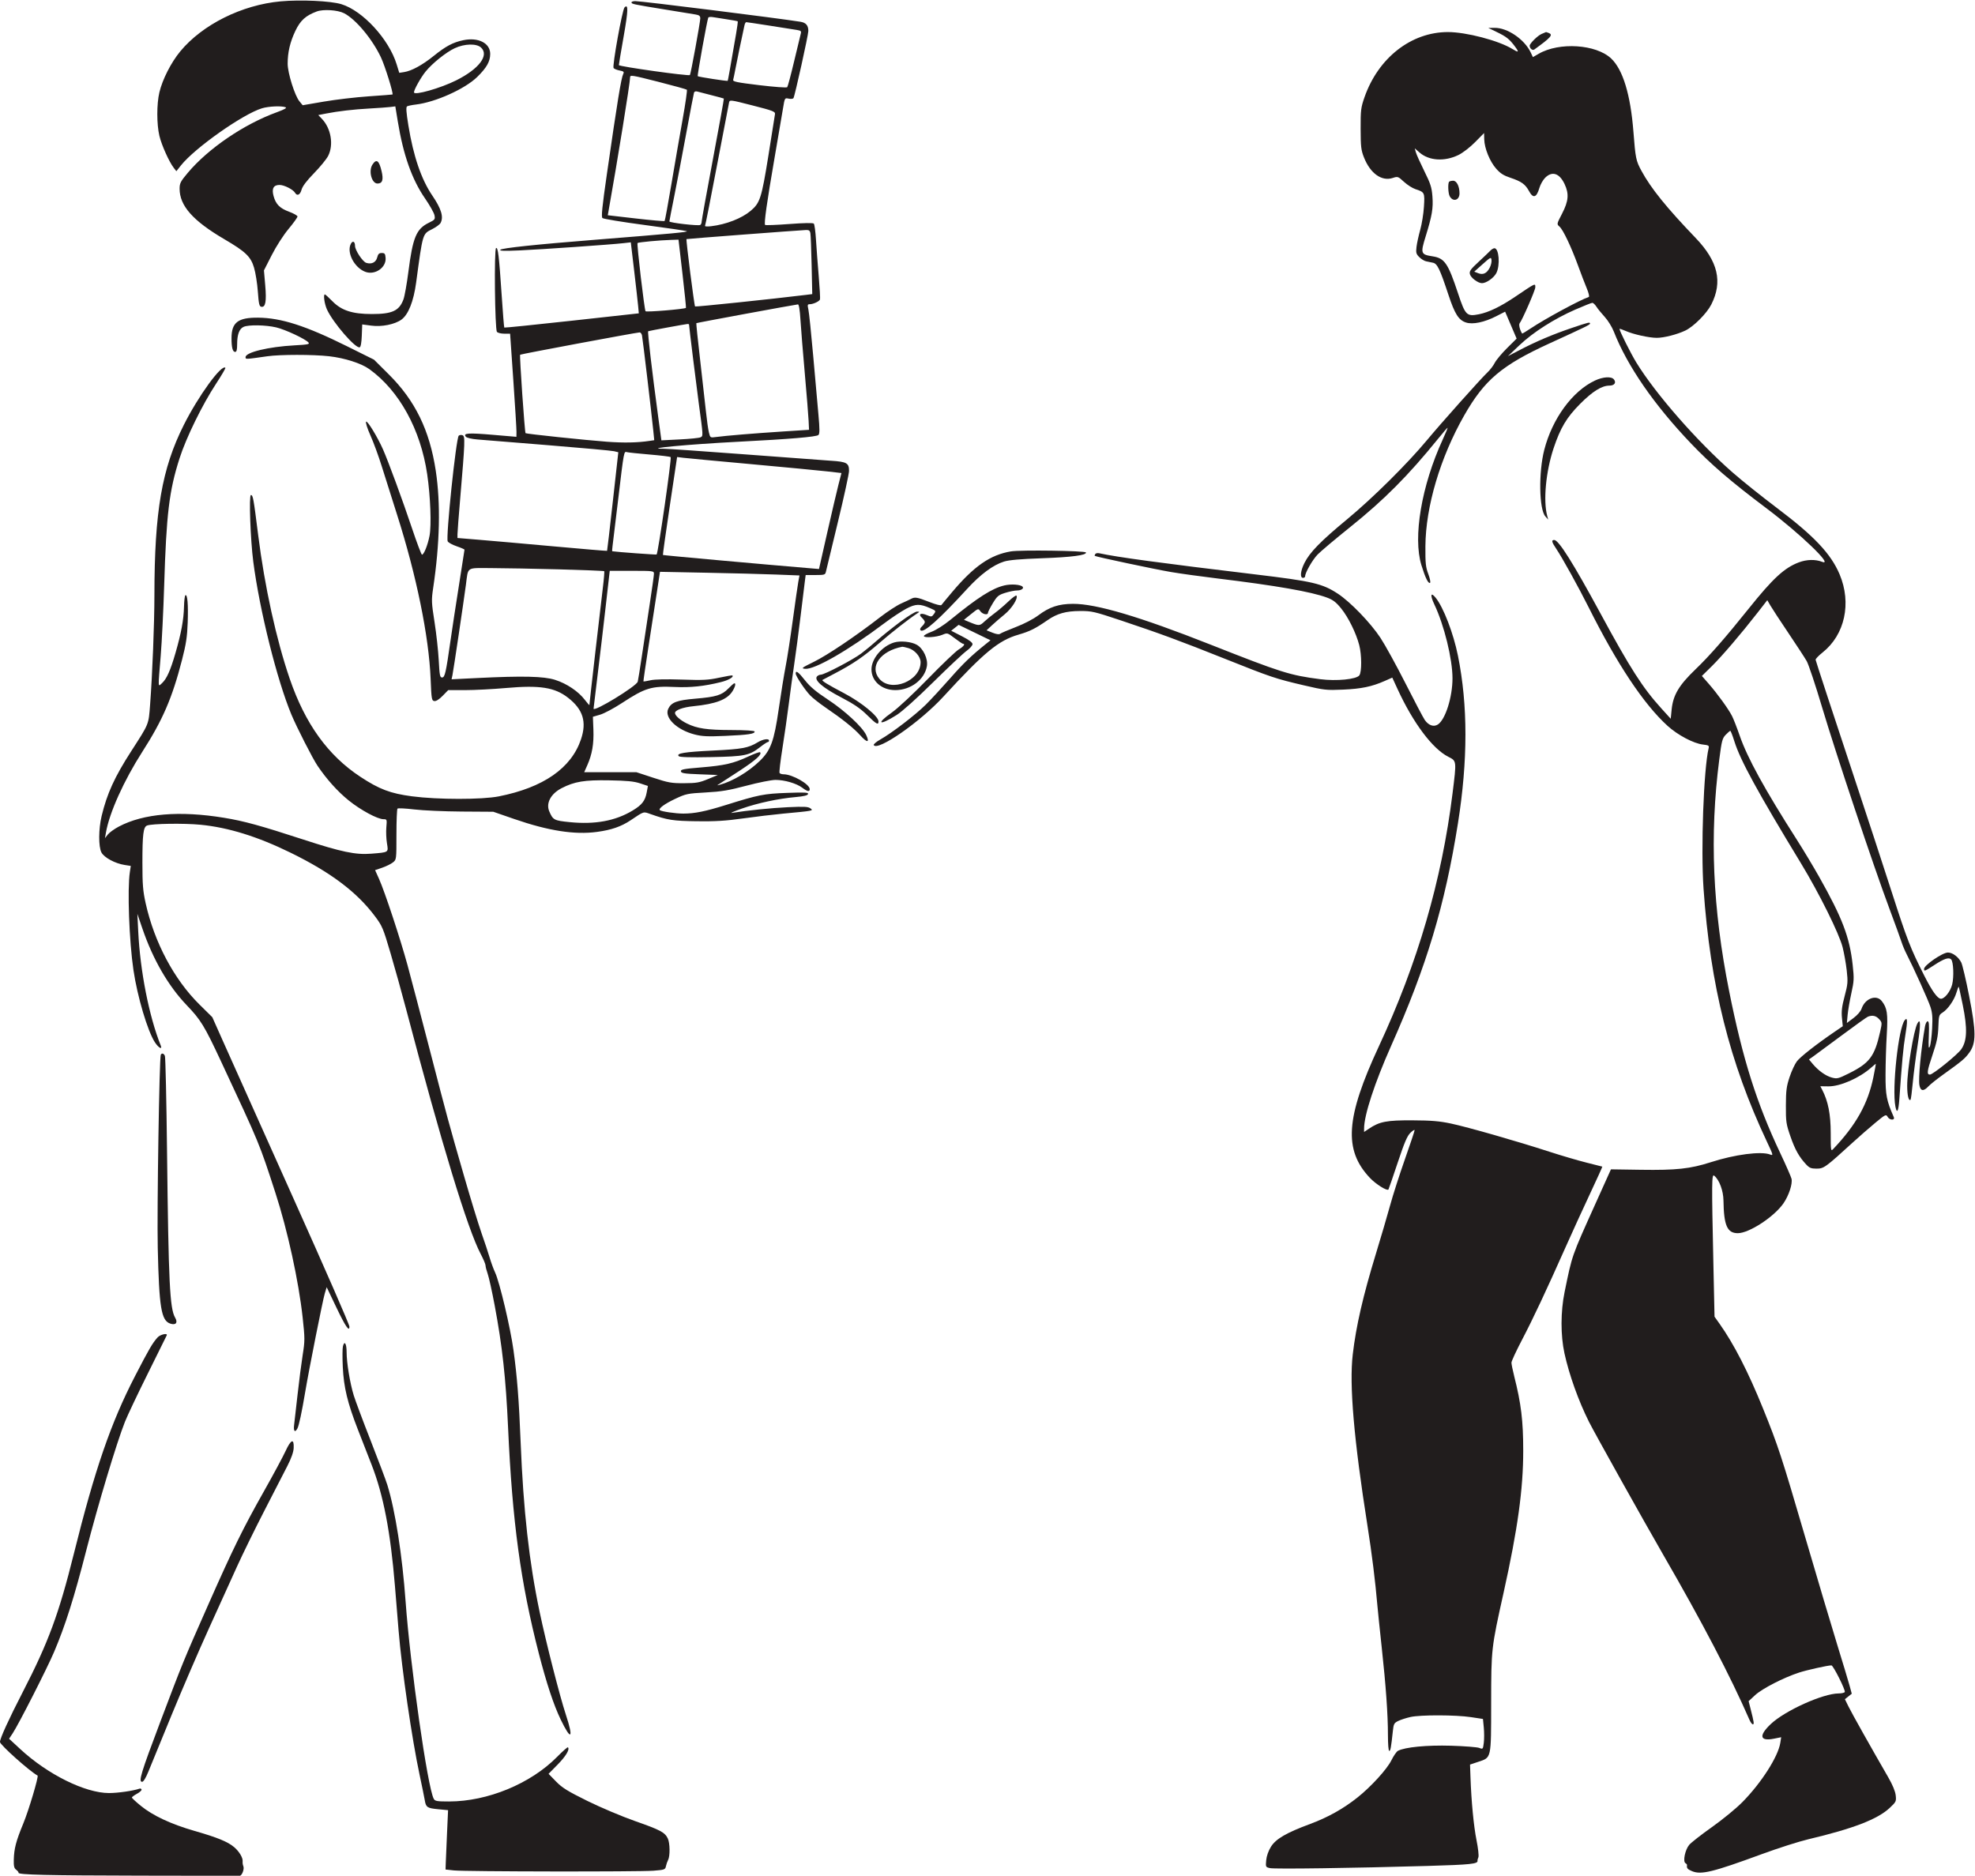 <?xml version="1.0" encoding="UTF-8" standalone="no"?>
<!-- Created with Inkscape (http://www.inkscape.org/) -->
<svg xmlns="http://www.w3.org/2000/svg" xmlns:svg="http://www.w3.org/2000/svg" version="1.1" id="svg190" width="341.974" height="324.83" viewBox="0 0 341.974 324.83">
  <defs id="defs194"></defs>
  <g id="g198" transform="matrix(1.333,0,0,-1.333,-29.54,372.878)">
    <g id="g380">
      <path d="m 122.054,183.512 c 0,-0.11 -0.061,-0.183 -0.155,-0.183 -0.084,0 -0.519,-0.283 -0.957,-0.624 -1.454,-1.133 -1.986,-1.243 -6.417,-1.335 -2.643,-0.055 -4.06,-0.015 -4.192,0.118 -0.374,0.373 0.692,0.55 4.43,0.733 3.809,0.186 4.605,0.333 5.833,1.079 0.675,0.41 1.458,0.523 1.458,0.212 z m -9.661,0.797 c -2.334,0.6 -3.978,2.203 -3.428,3.341 0.406,0.839 1.131,1.11 3.519,1.311 2.698,0.228 3.439,0.455 4.28,1.314 0.357,0.365 0.698,0.667 0.77,0.68 0.242,0.046 0.142,-0.425 -0.216,-1.008 -0.676,-1.101 -2.154,-1.671 -5.108,-1.967 -1.349,-0.136 -2.369,-0.513 -2.369,-0.877 0,-0.339 0.674,-0.935 1.549,-1.368 1.314,-0.649 2.607,-0.84 5.742,-0.848 1.842,-0.005 3.024,-0.078 3.048,-0.191 0.067,-0.304 -0.842,-0.441 -3.777,-0.569 -2.333,-0.102 -3.032,-0.07 -4.01,0.182 z M 60.309,91.615 c -0.023,-0.528 -0.306,-1.331 -0.828,-2.351 -0.436,-0.851 -1.788,-3.483 -2.999,-5.834 -1.21,-2.352 -2.802,-5.6 -3.527,-7.2 -0.728,-1.608 -2.382,-5.251 -3.682,-8.113 -1.302,-2.866 -3.469,-7.893 -4.831,-11.212 -1.363,-3.317 -2.711,-6.608 -3.008,-7.337 -0.334,-0.82 -0.642,-1.322 -0.812,-1.322 -0.5,0 -0.163,1.112 2.378,7.839 2.872,7.603 2.989,7.889 6.233,15.222 3.201,7.237 4.484,9.85 7.207,14.675 1.214,2.151 2.487,4.52 2.823,5.25 0.695,1.513 1.103,1.663 1.046,0.383 z M 108.906,40.882 c 0.283,-0.584 0.306,-2.298 0.038,-2.789 -0.096,-0.177 -0.225,-0.548 -0.279,-0.803 -0.096,-0.451 -0.173,-0.479 -1.614,-0.592 -1.932,-0.151 -24.471,-0.119 -25.922,0.037 l -1.094,0.118 0.027,0.82 c 0.015,0.454 0.089,2.179 0.164,3.855 l 0.137,3.035 -1.294,0.124 c -1.422,0.136 -1.584,0.248 -1.737,1.19 -0.058,0.352 -0.357,1.822 -0.669,3.281 -0.993,4.649 -2.316,13.727 -2.723,18.686 -0.107,1.309 -0.321,3.919 -0.478,5.833 -0.576,7.037 -1.5,11.839 -3.035,15.768 -0.449,1.15 -1.252,3.209 -1.777,4.558 -1.355,3.482 -1.835,5.475 -1.963,8.131 -0.059,1.221 -0.05,2.426 0.019,2.698 0.199,0.792 0.477,0.346 0.477,-0.766 0,-1.375 0.438,-4.029 0.926,-5.615 0.212,-0.69 1.209,-3.354 2.21,-5.906 1,-2.552 1.975,-5.142 2.16,-5.742 1.027,-3.332 1.937,-9.152 2.367,-15.131 0.601,-8.367 2.849,-24.129 3.655,-25.631 0.163,-0.305 0.404,-0.347 1.99,-0.347 4.995,0 10.59,2.307 14.018,5.779 0.738,0.748 1.373,1.308 1.423,1.257 0.265,-0.264 -0.261,-1.148 -1.334,-2.242 l -1.181,-1.203 0.966,-0.993 c 0.802,-0.824 1.495,-1.255 4.066,-2.524 1.713,-0.848 4.485,-2.018 6.198,-2.62 3.299,-1.158 3.87,-1.461 4.261,-2.266 z M 53.767,37.29 c 0.16,-0.364 -0.175,-1.25 -0.475,-1.254 -0.131,-0.002 -5.888,0.007 -12.815,0.021 -12.214,0.023 -16.011,0.113 -15.909,0.377 0.026,0.067 -0.115,0.248 -0.297,0.382 -0.273,0.202 -0.341,0.474 -0.32,1.294 0.037,1.471 0.287,2.425 1.243,4.741 0.7,1.695 2.016,6.115 1.848,6.207 -1.057,0.578 -4.886,3.999 -4.886,4.366 0,0.456 1.157,2.989 2.972,6.508 3.313,6.424 4.678,10.118 6.614,17.901 2.729,10.975 4.82,17.053 7.945,23.098 1.847,3.573 2.271,4.3 2.941,5.049 0.343,0.383 1.333,0.61 1.192,0.274 -0.034,-0.08 -1.144,-2.324 -2.459,-4.968 C 40.046,98.643 38.705,95.814 38.392,95.024 37.303,92.277 34.873,84.195 33.369,78.325 31.795,72.183 30.642,68.544 29.182,65.109 28.267,62.958 24.586,55.724 23.811,54.554 l -0.471,-0.711 1.459,-1.351 c 3.555,-3.291 8.429,-5.704 11.521,-5.704 1.166,0 3.153,0.287 3.974,0.574 0.109,0.038 0.212,-0.009 0.255,-0.118 0.04,-0.1 -0.228,-0.348 -0.592,-0.548 -0.365,-0.199 -0.666,-0.422 -0.666,-0.491 0,-0.071 0.51,-0.546 1.149,-1.068 1.568,-1.283 3.938,-2.391 7,-3.272 2.953,-0.848 4.286,-1.394 5.123,-2.094 0.674,-0.565 1.173,-1.406 1.115,-1.879 -0.021,-0.164 0.021,-0.448 0.09,-0.602 z M 42.652,117.611 c -0.111,4.904 0.204,24.787 0.398,25.103 0.147,0.238 0.388,0.164 0.53,-0.165 0.078,-0.181 0.203,-5.778 0.279,-12.45 0.192,-16.991 0.357,-20.365 1.05,-21.548 0.388,-0.661 0.088,-1.022 -0.641,-0.773 -1.163,0.399 -1.44,2.085 -1.616,9.833 z m 28.502,128.666 c 0.116,0.455 0.246,0.583 0.595,0.583 0.383,0 0.455,-0.09 0.5,-0.637 0.104,-1.258 -1.391,-2.281 -2.641,-1.806 -1.44,0.547 -2.459,2.537 -1.867,3.647 0.237,0.444 0.536,0.291 0.536,-0.274 0,-0.564 0.988,-2.06 1.458,-2.209 0.693,-0.218 1.256,0.059 1.419,0.696 z m 0.04,9.608 c -0.754,0 -1.189,1.639 -0.654,2.46 0.518,0.793 0.859,0.548 1.188,-0.857 0.266,-1.13 0.107,-1.603 -0.535,-1.603 z M 131.06,216.708 c -0.221,-0.863 -0.876,-3.664 -1.458,-6.234 l -1.058,-4.667 -0.82,0.068 c -6.344,0.528 -19.404,1.707 -19.452,1.755 -0.029,0.03 0.373,2.907 0.894,6.39 l 0.948,6.335 0.82,-0.101 c 0.451,-0.055 4.43,-0.428 8.841,-0.829 4.412,-0.402 8.846,-0.824 9.854,-0.94 l 1.832,-0.209 z m -5.205,-12.578 c -0.085,-0.463 -0.404,-2.68 -0.71,-4.941 -0.307,-2.26 -0.724,-4.96 -0.93,-6.015 -0.205,-1.049 -0.611,-3.555 -0.898,-5.542 -0.608,-4.211 -1.035,-5.377 -2.484,-6.776 -1.455,-1.404 -3.518,-2.633 -5.159,-3.074 -0.419,-0.112 -0.426,-0.104 -0.091,0.097 0.201,0.12 1.403,0.903 2.68,1.743 2.133,1.405 2.907,2.108 2.625,2.381 -0.06,0.058 -0.747,-0.192 -1.532,-0.558 -1.925,-0.898 -3.081,-1.164 -6.161,-1.417 -2.243,-0.184 -2.635,-0.261 -2.589,-0.508 0.045,-0.243 0.456,-0.308 2.425,-0.383 l 2.37,-0.091 -1.276,-0.529 c -1.124,-0.465 -1.495,-0.53 -3.1,-0.537 -1.64,-0.009 -2.042,0.062 -4.01,0.71 l -2.188,0.72 h -3.39 -3.391 l 0.404,0.911 c 0.628,1.417 0.86,2.772 0.79,4.613 l -0.064,1.676 0.939,0.274 c 0.519,0.151 1.777,0.822 2.817,1.502 3.044,1.991 3.846,2.235 6.89,2.094 2.033,-0.093 3.792,0.093 5.979,0.634 0.985,0.243 1.711,0.662 1.495,0.862 -0.04,0.038 -0.802,-0.091 -1.713,-0.288 -1.408,-0.305 -2.097,-0.34 -4.849,-0.247 -2.024,0.07 -3.532,0.037 -4.084,-0.09 -0.474,-0.109 -0.891,-0.176 -0.911,-0.146 -0.02,0.029 0.274,2.06 0.656,4.521 0.382,2.461 0.873,5.645 1.094,7.091 l 0.401,2.625 6.034,-0.119 c 3.318,-0.064 7.396,-0.171 9.06,-0.236 l 3.026,-0.118 z m -19.689,-27.345 c -0.205,-1.09 -0.609,-1.614 -1.813,-2.345 -2.245,-1.361 -4.904,-1.851 -8.221,-1.515 -2.005,0.203 -2.141,0.275 -2.624,1.399 -0.454,1.058 0.199,2.285 1.603,3.01 1.667,0.86 2.971,1.076 6.161,1.019 2.334,-0.042 3.237,-0.13 4.029,-0.392 l 1.021,-0.338 z M 94.254,191.41 c -1.467,0.463 -4.174,0.526 -10.081,0.234 l -3.355,-0.165 0.113,0.528 c 0.127,0.6 1.436,9.389 1.748,11.74 0.32,2.41 -0.019,2.189 3.335,2.178 1.625,-0.005 5.56,-0.078 8.75,-0.163 3.191,-0.086 5.835,-0.193 5.88,-0.238 0.044,-0.044 -0.04,-1.066 -0.187,-2.251 -0.29,-2.334 -1.737,-14.943 -1.737,-15.13 0,-0.062 -0.263,0.236 -0.597,0.673 -0.831,1.094 -2.357,2.117 -3.87,2.594 z m 7.11,14.16 h 2.871 c 2.771,0 2.871,-0.013 2.871,-0.374 0,-0.206 -0.241,-1.941 -0.538,-3.874 -0.297,-1.932 -0.75,-4.928 -1.011,-6.69 -0.261,-1.75 -0.511,-3.314 -0.556,-3.464 -0.179,-0.602 -5.754,-4.002 -5.738,-3.5 0.002,0.07 0.246,2.097 0.541,4.503 0.296,2.404 0.768,6.407 1.048,8.887 z m 0.365,3.236 c 0.049,0.375 0.38,3.108 0.732,6.061 0.759,6.363 0.736,6.237 1.145,6.121 0.17,-0.048 1.477,-0.185 2.898,-0.305 1.422,-0.12 2.671,-0.27 2.771,-0.332 0.161,-0.099 -1.622,-12.477 -1.823,-12.658 -0.056,-0.05 -5.14,0.321 -5.76,0.42 -0.031,0.005 -0.015,0.31 0.037,0.693 z m -0.73,13.535 c -2.716,0.199 -10.476,1.015 -10.573,1.112 -0.109,0.11 -0.798,10.094 -0.703,10.191 0.083,0.084 14.94,2.861 15.524,2.901 0.119,0.009 0.258,-0.167 0.305,-0.386 0.091,-0.415 1.246,-10.172 1.469,-12.395 l 0.122,-1.222 -0.621,-0.093 c -1.557,-0.234 -3.335,-0.268 -5.523,-0.108 z m 3.974,25.815 c 0.107,0.107 2.899,0.366 4.412,0.409 l 0.911,0.027 0.511,-4.403 c 0.281,-2.423 0.485,-4.426 0.456,-4.457 -0.165,-0.163 -5.165,-0.58 -5.252,-0.437 -0.157,0.256 -1.152,8.749 -1.038,8.861 z m 6.362,0.51 c 0.054,0.038 14.402,1.13 15.514,1.18 0.383,0.017 0.51,-0.069 0.574,-0.388 0.045,-0.227 0.119,-2.097 0.164,-4.174 l 0.082,-3.764 -0.838,-0.104 c -4.357,-0.535 -14.311,-1.574 -14.384,-1.501 -0.109,0.109 -1.199,8.688 -1.112,8.751 z m -2.224,2.296 c 0,0.07 0.279,1.514 0.62,3.209 0.341,1.694 1.042,5.377 1.559,8.184 0.516,2.808 0.976,5.211 1.021,5.342 0.046,0.135 0.218,0.198 0.4,0.146 0.177,-0.05 1.013,-0.266 1.869,-0.483 0.857,-0.216 1.574,-0.413 1.605,-0.437 0.029,-0.026 -0.607,-3.565 -1.414,-7.849 -0.805,-4.284 -1.467,-7.95 -1.467,-8.13 0,-0.182 -0.081,-0.379 -0.182,-0.441 -0.237,-0.147 -4.011,0.286 -4.011,0.459 z m -4.357,0.383 -3.646,0.42 0.085,0.473 c 1.174,6.581 2.814,16.736 2.814,17.428 0,0.35 0.146,0.327 3.628,-0.556 1.987,-0.505 3.681,-0.974 3.746,-1.039 0.065,-0.065 -0.181,-1.787 -0.547,-3.829 -0.366,-2.037 -1.023,-5.833 -1.459,-8.422 -0.435,-2.589 -0.833,-4.753 -0.883,-4.803 -0.051,-0.05 -1.732,0.097 -3.738,0.328 z m 9.413,26.105 c 0.046,0.078 0.35,0.1 0.659,0.045 0.314,-0.055 1.149,-0.186 1.841,-0.291 0.693,-0.104 1.292,-0.216 1.322,-0.246 0.03,-0.03 -0.064,-0.747 -0.209,-1.586 -0.817,-4.74 -1.059,-6.1 -1.095,-6.143 -0.057,-0.069 -3.8,0.51 -3.892,0.601 -0.081,0.081 1.235,7.383 1.374,7.62 z m 4.925,-0.601 c 0.075,0 1.45,-0.205 3.054,-0.456 1.604,-0.251 3.191,-0.501 3.527,-0.556 0.529,-0.087 0.596,-0.154 0.501,-0.502 -0.06,-0.22 -0.45,-1.841 -0.865,-3.591 -0.415,-1.75 -0.819,-3.26 -0.893,-3.345 -0.077,-0.085 -1.687,0.032 -3.619,0.264 -2.936,0.354 -3.469,0.464 -3.4,0.702 0.045,0.156 0.173,0.775 0.285,1.376 0.169,0.916 0.85,4.194 1.185,5.706 0.048,0.219 0.151,0.402 0.225,0.402 z m 3.737,-11.941 c -0.025,-0.2 -0.415,-2.662 -0.865,-5.451 -0.884,-5.487 -1.08,-6.093 -2.297,-7.119 -1.168,-0.984 -3.173,-1.764 -5.142,-2 -0.473,-0.057 -0.833,-0.034 -0.783,0.05 0.05,0.085 0.752,3.636 1.558,7.884 0.806,4.248 1.509,7.907 1.559,8.122 0.091,0.39 0.1,0.389 3.054,-0.365 2.643,-0.674 2.957,-0.796 2.916,-1.121 z m 4.366,-39.832 0.055,-1.185 -3.373,-0.217 c -3.646,-0.235 -7.483,-0.552 -8.695,-0.718 -0.766,-0.104 -0.766,-0.104 -0.939,0.598 -0.096,0.388 -0.267,1.594 -0.383,2.707 -0.115,1.101 -0.456,4.129 -0.756,6.718 -0.301,2.588 -0.522,4.737 -0.493,4.766 0.051,0.052 12.616,2.372 13.199,2.439 0.13,0.014 0.245,-0.698 0.328,-2.029 0.07,-1.131 0.323,-4.256 0.565,-6.972 0.241,-2.716 0.462,-5.453 0.492,-6.107 z m -14.037,-2.16 c -0.17,-0.086 -1.385,-0.209 -2.698,-0.274 l -2.388,-0.119 -0.404,2.972 c -0.804,5.925 -1.417,11.159 -1.31,11.204 0.137,0.058 4.759,0.908 5.087,0.937 0.127,0.011 0.219,-0.02 0.219,-0.072 0,-0.234 0.95,-7.931 1.26,-10.209 0.588,-4.321 0.585,-4.264 0.234,-4.439 z m 16.972,-3.046 c -0.983,0.067 -6.08,0.444 -11.33,0.84 -5.25,0.395 -9.92,0.72 -10.382,0.72 -2.996,0 3.172,0.58 9.717,0.914 6.563,0.334 10.096,0.633 10.337,0.873 0.168,0.168 0.168,0.774 0,2.634 -0.121,1.329 -0.429,4.785 -0.684,7.683 -0.256,2.899 -0.535,5.584 -0.62,5.971 -0.137,0.619 -0.117,0.701 0.173,0.701 0.456,0 1.242,0.366 1.332,0.62 0.04,0.111 -0.035,1.477 -0.165,3.027 -0.13,1.549 -0.291,3.69 -0.356,4.739 -0.065,1.057 -0.192,1.992 -0.282,2.088 -0.103,0.108 -1.295,0.088 -3.19,-0.055 -1.659,-0.125 -3.076,-0.179 -3.136,-0.118 -0.162,0.161 0.226,2.916 1.218,8.659 0.494,2.861 0.995,5.793 1.115,6.526 0.219,1.33 0.219,1.33 0.729,1.221 0.292,-0.062 0.56,-0.031 0.624,0.073 0.176,0.285 1.929,8.203 1.929,8.714 0,0.73 -0.31,1.088 -1.039,1.203 -3.118,0.494 -20.61,2.68 -21.439,2.68 -0.273,0 -0.492,-0.073 -0.492,-0.164 0,-0.212 0.146,-0.242 4.375,-0.93 1.86,-0.3 3.639,-0.592 3.965,-0.647 0.456,-0.077 0.593,-0.193 0.593,-0.501 0,-0.492 -1.237,-7.255 -1.347,-7.365 -0.16,-0.161 -9.229,1.112 -9.228,1.295 0.001,0.109 0.284,1.804 0.628,3.754 0.591,3.355 0.617,4.25 0.108,3.738 -0.29,-0.292 -1.614,-7.631 -1.421,-7.875 0.087,-0.112 0.441,-0.254 0.787,-0.32 0.51,-0.095 0.6,-0.176 0.474,-0.428 -0.275,-0.55 -0.755,-3.482 -2.124,-12.98 -0.624,-4.32 -0.753,-5.604 -0.583,-5.761 0.12,-0.11 2.552,-0.511 5.414,-0.892 2.862,-0.382 5.343,-0.745 5.524,-0.808 0.326,-0.114 -1.896,-0.323 -11.905,-1.12 -7.675,-0.61 -12.093,-1.077 -12.3,-1.299 -0.14,-0.15 0.505,-0.171 2.547,-0.081 2.789,0.122 11.85,0.755 13.491,0.943 l 0.911,0.104 0.438,-3.701 c 0.241,-2.042 0.474,-4.109 0.519,-4.612 l 0.082,-0.911 -8.705,-0.958 c -4.795,-0.527 -8.733,-0.928 -8.769,-0.892 -0.035,0.034 -0.191,1.977 -0.347,4.329 -0.33,4.958 -0.47,6.131 -0.72,6.005 -0.267,-0.136 -0.158,-10.563 0.114,-10.891 0.109,-0.131 0.534,-0.237 0.953,-0.237 h 0.757 l 0.419,-6.062 c 0.231,-3.336 0.415,-6.347 0.41,-6.699 l -0.009,-0.637 -3.062,0.26 c -3.19,0.273 -3.895,0.224 -3.51,-0.243 0.125,-0.152 0.739,-0.299 1.523,-0.364 0.721,-0.06 4.886,-0.397 9.243,-0.747 4.357,-0.351 8.18,-0.7 8.485,-0.776 l 0.557,-0.136 -0.711,-6.38 c -0.392,-3.519 -0.728,-6.401 -0.748,-6.426 -0.02,-0.025 -3.144,0.236 -6.955,0.583 -3.81,0.347 -8.167,0.731 -9.698,0.856 l -2.78,0.229 v 0.482 c 0,0.267 0.16,2.362 0.355,4.659 0.63,7.42 0.654,8.069 0.301,8.209 -0.164,0.064 -0.396,0.036 -0.492,-0.061 -0.35,-0.35 -1.694,-13.234 -1.432,-13.727 0.087,-0.163 0.602,-0.444 1.168,-0.638 0.565,-0.194 1.012,-0.391 1.012,-0.446 0,-0.056 -0.32,-2.106 -0.711,-4.567 -0.392,-2.461 -0.886,-5.694 -1.1,-7.201 -0.604,-4.247 -0.738,-4.831 -1.106,-4.831 -0.271,0 -0.325,0.283 -0.429,2.233 -0.065,1.236 -0.31,3.455 -0.547,4.968 -0.397,2.534 -0.41,2.855 -0.183,4.375 0.876,5.852 0.991,11.023 0.342,15.295 -0.797,5.25 -2.672,9.096 -6.092,12.498 l -1.932,1.922 -3.555,1.766 c -5.305,2.634 -8.496,3.659 -11.485,3.688 -2.625,0.025 -3.464,-0.62 -3.464,-2.665 0,-1.222 0.15,-1.786 0.474,-1.786 0.185,0 0.256,0.273 0.256,0.984 0,1.276 0.274,2.019 0.839,2.273 0.641,0.289 2.862,0.253 4.229,-0.068 1.185,-0.277 3.825,-1.514 4.201,-1.968 0.18,-0.219 -0.08,-0.271 -1.83,-0.367 -3.355,-0.181 -6.345,-0.903 -6.345,-1.529 0,-0.298 -0.055,-0.3 2.826,0.111 1.654,0.238 5.943,0.239 8.021,0.004 2.023,-0.228 4.183,-0.92 5.232,-1.676 3.885,-2.796 6.662,-7.845 7.516,-13.661 0.423,-2.881 0.564,-6.64 0.3,-8.003 -0.233,-1.203 -0.727,-2.431 -0.979,-2.439 -0.081,-0.002 -0.665,1.546 -1.307,3.46 -1.203,3.592 -3.055,8.63 -3.752,10.209 -0.708,1.603 -2.03,3.776 -2.198,3.609 -0.093,-0.093 0.15,-0.866 0.565,-1.796 0.404,-0.903 1.059,-2.688 1.467,-4.001 0.407,-1.305 1.302,-4.138 1.995,-6.307 2.512,-7.875 4.128,-15.786 4.353,-21.311 0.108,-2.643 0.139,-2.829 0.48,-2.881 0.234,-0.035 0.623,0.21 1.085,0.684 l 0.72,0.738 h 2.206 c 1.212,0 3.61,0.124 5.324,0.276 4.375,0.386 6.309,0.081 8.039,-1.269 1.946,-1.517 2.445,-3.127 1.676,-5.405 -1.264,-3.744 -4.885,-6.259 -10.664,-7.405 -2.2,-0.437 -7.948,-0.433 -11.284,0.006 -2.807,0.37 -4.245,0.914 -6.709,2.537 -4.214,2.777 -7.171,6.885 -9.182,12.755 -1.743,5.09 -3.25,11.959 -4.092,18.65 -0.608,4.83 -0.674,5.195 -0.945,5.195 -0.268,0 -0.06,-5.834 0.309,-8.659 0.825,-6.326 3.079,-15.364 4.95,-19.853 0.691,-1.659 2.765,-5.724 3.393,-6.653 1.196,-1.769 2.628,-3.362 4.055,-4.51 1.567,-1.262 3.746,-2.436 4.521,-2.436 0.444,0 0.454,-0.028 0.365,-1.048 -0.051,-0.583 -0.015,-1.509 0.081,-2.087 0.199,-1.205 0.266,-1.161 -2.05,-1.346 -2.027,-0.162 -3.846,0.218 -8.841,1.847 -5.542,1.807 -7.701,2.399 -10.263,2.818 -5.779,0.947 -10.459,0.556 -13.672,-1.139 -0.584,-0.308 -1.225,-0.771 -1.431,-1.032 l -0.373,-0.474 0.127,0.729 c 0.451,2.583 2.326,6.745 4.721,10.483 2.651,4.135 3.882,6.981 5.154,11.922 0.535,2.078 0.678,3.013 0.745,4.885 0.083,2.333 -0.034,3.704 -0.302,3.536 -0.079,-0.049 -0.161,-0.728 -0.179,-1.494 -0.041,-1.687 -0.357,-3.409 -1.098,-5.979 -0.657,-2.279 -1.142,-3.371 -1.748,-3.936 -0.552,-0.514 -0.537,-0.804 -0.179,3.553 0.148,1.805 0.351,5.906 0.449,9.114 0.287,9.316 0.647,12.307 1.994,16.517 0.865,2.704 2.959,6.982 4.755,9.717 0.706,1.075 1.252,2.009 1.202,2.059 -0.492,0.492 -3.502,-3.645 -5.397,-7.42 -2.852,-5.677 -3.812,-11.229 -3.821,-22.093 -0.003,-3.764 -0.258,-10.246 -0.56,-14.238 -0.2,-2.645 -0.111,-2.425 -2.449,-6.052 -2.163,-3.355 -3.143,-5.503 -3.846,-8.422 -0.407,-1.696 -0.42,-3.987 -0.026,-4.741 0.347,-0.663 1.771,-1.431 3.011,-1.625 l 0.801,-0.125 -0.121,-0.801 c -0.338,-2.227 -0.091,-8.951 0.466,-12.725 0.514,-3.482 1.853,-7.979 2.799,-9.406 0.471,-0.711 0.982,-0.986 0.748,-0.402 -1.515,3.779 -2.672,9.644 -2.925,14.821 l -0.111,2.279 0.655,-1.914 c 1.374,-4.011 3.357,-7.44 5.745,-9.936 1.84,-1.921 2.314,-2.698 4.458,-7.292 5.071,-10.865 4.974,-10.631 7.085,-17.135 1.568,-4.831 3.013,-11.45 3.525,-16.152 0.296,-2.716 0.297,-3.022 0.006,-4.858 -0.17,-1.075 -0.47,-3.4 -0.665,-5.15 -0.195,-1.75 -0.399,-3.544 -0.452,-3.974 -0.098,-0.803 0.117,-1.022 0.43,-0.438 0.205,0.381 0.578,2.133 1.02,4.777 0.481,2.88 2.271,11.886 2.535,12.761 l 0.248,0.82 1.289,-2.698 c 1.15,-2.407 1.664,-3.156 1.664,-2.425 0,0.26 -3.118,7.401 -7.25,16.607 -4.084,9.097 -7.794,17.379 -9.204,20.545 l -1.356,3.045 -1.659,1.637 c -3.302,3.258 -5.867,8.079 -6.994,13.147 -0.359,1.615 -0.426,2.443 -0.426,5.287 0,3.682 0.119,4.64 0.602,4.828 0.652,0.252 4.776,0.314 6.946,0.103 3.612,-0.352 7.402,-1.528 11.703,-3.634 5.196,-2.543 8.585,-5.093 10.934,-8.224 0.972,-1.296 1.079,-1.55 2.046,-4.831 0.564,-1.914 1.472,-5.178 2.029,-7.292 4.6,-17.464 7.982,-28.566 9.687,-31.793 0.346,-0.657 0.625,-1.32 0.625,-1.486 0,-0.166 0.127,-0.656 0.283,-1.093 0.155,-0.437 0.56,-2.27 0.899,-4.075 0.998,-5.31 1.456,-9.479 1.744,-15.879 0.552,-12.25 1.632,-20.185 3.993,-29.349 1.001,-3.883 1.924,-6.676 2.833,-8.569 1.366,-2.844 1.719,-2.534 0.684,0.602 -0.795,2.408 -2.578,9.389 -3.409,13.345 -1.367,6.511 -2.113,13.179 -2.468,22.057 -0.221,5.524 -0.451,8.474 -0.932,11.978 -0.402,2.916 -1.792,8.798 -2.38,10.062 -0.214,0.461 -0.533,1.331 -0.709,1.933 -0.175,0.599 -0.653,2.042 -1.058,3.189 -0.405,1.153 -1.437,4.522 -2.288,7.475 -2.023,7.021 -2.102,7.311 -4.479,16.498 -1.118,4.32 -2.396,9.19 -2.848,10.847 -0.934,3.428 -2.964,9.57 -3.711,11.229 l -0.501,1.113 0.93,0.319 c 0.511,0.175 1.135,0.483 1.386,0.684 0.456,0.364 0.456,0.364 0.456,3.609 0,1.786 0.061,3.307 0.137,3.382 0.075,0.075 1.057,0.026 2.188,-0.11 1.131,-0.135 3.892,-0.258 6.153,-0.273 l 4.101,-0.027 2.716,-0.94 c 4.448,-1.539 7.853,-2.069 10.755,-1.678 1.878,0.253 3.145,0.692 4.375,1.514 1.787,1.194 1.618,1.143 2.588,0.8 2.212,-0.78 2.899,-0.887 5.998,-0.93 2.388,-0.033 3.768,0.051 6.016,0.367 1.604,0.226 3.942,0.506 5.195,0.623 3.975,0.371 3.975,0.371 3.555,0.683 -0.302,0.225 -0.802,0.251 -2.916,0.153 -2.17,-0.1 -5.249,-0.414 -7.292,-0.742 -0.301,-0.048 0.273,0.201 1.276,0.554 2.063,0.726 4.758,1.305 7,1.502 1.057,0.094 1.559,0.214 1.622,0.39 0.077,0.214 -0.364,0.239 -2.716,0.155 -3.014,-0.109 -3.7,-0.243 -7.93,-1.566 -2.698,-0.843 -4.081,-1.123 -5.56,-1.123 -1.003,0 -2.868,0.274 -3.044,0.446 -0.212,0.208 0.62,0.82 1.987,1.465 1.406,0.662 1.595,0.703 3.965,0.832 2.054,0.114 2.98,0.268 5.314,0.885 1.549,0.41 3.245,0.747 3.755,0.747 1.185,0 2.732,-0.453 3.482,-1.019 0.656,-0.496 0.966,-0.555 0.966,-0.184 0,0.645 -2.26,1.933 -3.391,1.933 -0.237,0 -0.467,0.075 -0.528,0.173 -0.061,0.095 0.102,1.504 0.364,3.144 0.262,1.641 0.633,4.237 0.83,5.797 0.195,1.55 0.516,3.896 0.711,5.196 0.196,1.309 0.563,4.083 0.82,6.199 0.257,2.114 0.51,4.174 0.565,4.602 l 0.101,0.774 h 1.267 c 1.166,0 1.274,0.034 1.358,0.412 0.05,0.225 0.745,3.107 1.549,6.425 0.805,3.318 1.458,6.319 1.458,6.691 0,1.019 -0.291,1.185 -2.315,1.32 z M 60.52,275.7 c 0.651,1.371 1.339,1.999 2.779,2.536 0.857,0.32 2.724,0.2 3.555,-0.227 1.522,-0.782 3.664,-3.348 4.791,-5.737 0.524,-1.111 1.642,-4.707 1.499,-4.82 -0.02,-0.015 -1.413,-0.123 -3.091,-0.238 -1.677,-0.115 -4.298,-0.423 -5.815,-0.684 l -2.762,-0.473 -0.42,0.51 c -0.609,0.739 -1.53,3.682 -1.53,4.885 0,1.478 0.311,2.809 0.994,4.248 z m 16.909,-5.287 c 0.871,1.083 2.678,2.533 3.809,3.057 1.276,0.592 2.821,0.628 3.409,0.08 1.077,-1.003 -0.255,-2.769 -3.208,-4.252 -2.042,-1.026 -5.505,-2.011 -5.505,-1.565 0,0.338 0.88,1.914 1.496,2.68 z m -32.703,-12.487 0.344,-0.438 0.592,0.748 c 1.795,2.264 8.049,6.675 10.528,7.424 0.875,0.265 2.538,0.337 3.063,0.134 0.212,-0.082 -0.146,-0.286 -1.13,-0.645 -4.284,-1.558 -8.902,-4.702 -11.575,-7.879 -0.936,-1.113 -1.058,-1.351 -1.058,-2.06 0,-2.215 1.732,-4.168 5.815,-6.56 2.752,-1.612 3.426,-2.256 3.852,-3.685 0.199,-0.665 0.42,-2.061 0.496,-3.117 0.115,-1.605 0.187,-1.924 0.447,-1.973 0.551,-0.103 0.695,0.678 0.512,2.793 l -0.166,1.932 1.012,1.987 c 0.585,1.148 1.504,2.579 2.179,3.391 0.636,0.765 1.167,1.502 1.167,1.623 0,0.12 -0.492,0.4 -1.094,0.622 -1.204,0.444 -1.724,0.97 -2.015,2.039 -0.263,0.966 -0.008,1.44 0.775,1.44 0.602,0 1.765,-0.589 2.017,-1.021 0.267,-0.459 0.659,-0.274 0.843,0.401 0.123,0.45 0.665,1.167 1.625,2.151 0.8,0.821 1.615,1.817 1.832,2.243 0.735,1.44 0.375,3.575 -0.812,4.812 l -0.472,0.492 0.984,0.193 c 1.604,0.314 3.591,0.545 5.706,0.662 1.113,0.062 2.298,0.148 2.662,0.193 l 0.656,0.082 0.32,-1.95 c 0.717,-4.375 1.836,-7.54 3.538,-10.008 0.616,-0.893 1.169,-1.877 1.229,-2.187 0.102,-0.529 0.055,-0.592 -0.729,-0.974 -1.632,-0.795 -2.087,-1.889 -2.664,-6.392 -0.199,-1.549 -0.487,-3.163 -0.64,-3.573 -0.55,-1.477 -1.454,-1.895 -4.097,-1.895 -2.534,0 -3.948,0.458 -5.124,1.659 -0.481,0.491 -0.923,0.892 -0.983,0.892 -0.226,0 -0.056,-1.239 0.268,-1.95 0.779,-1.714 3.709,-5.103 4.253,-4.922 0.14,0.047 0.238,0.592 0.274,1.522 l 0.055,1.449 1.185,-0.157 c 1.349,-0.181 3.029,0.154 3.901,0.777 0.902,0.645 1.588,2.37 1.92,4.831 0.87,6.453 0.822,6.293 2.072,6.924 0.51,0.257 0.993,0.611 1.098,0.806 0.42,0.782 0.101,1.841 -1.078,3.573 -1.423,2.09 -2.457,5.122 -3.102,9.097 -0.279,1.713 -0.325,2.385 -0.172,2.478 0.117,0.071 0.629,0.178 1.157,0.24 2.534,0.302 6.36,2.021 7.948,3.573 1.24,1.212 1.696,2.019 1.696,3.006 0,1.402 -1.55,2.188 -3.5,1.777 -1.349,-0.285 -2.26,-0.77 -3.847,-2.047 -1.476,-1.188 -2.87,-1.948 -3.846,-2.097 l -0.62,-0.094 -0.336,1.093 c -1.006,3.282 -4.403,6.977 -7.193,7.827 -1.386,0.422 -5.268,0.602 -7.875,0.365 -5.032,-0.457 -10.162,-3.013 -13.042,-6.496 -1.192,-1.443 -2.315,-3.646 -2.713,-5.324 -0.359,-1.512 -0.359,-4.137 0,-5.651 0.285,-1.203 1.272,-3.399 1.866,-4.156" style="fill:#211d1d;fill-opacity:1;fill-rule:nonzero;stroke:none;stroke-width:0.1" id="path208"></path>
      <path d="m 215.677,244.965 c -0.382,-0.748 -0.86,-0.978 -1.507,-0.727 l -0.51,0.198 1.093,0.975 c 1.039,0.927 1.097,0.953 1.148,0.538 0.032,-0.248 -0.066,-0.675 -0.224,-0.984 z m 0.589,2.515 c -0.129,-0.01 -0.365,-0.155 -0.519,-0.319 -0.154,-0.163 -0.848,-0.824 -1.522,-1.449 -1.058,-0.98 -1.224,-1.215 -1.127,-1.605 0.115,-0.466 1.053,-1.167 1.564,-1.167 0.559,0 1.526,0.675 1.857,1.295 0.534,1.003 0.356,3.287 -0.253,3.245 z m -4.521,7.128 c 0,-0.912 -0.854,-1.155 -1.278,-0.365 -0.204,0.383 -0.252,1.69 -0.068,1.878 0.068,0.069 0.307,0.128 0.526,0.128 0.456,0 0.82,-0.729 0.82,-1.641 z m 59.52,-110.582 c -0.24,-1.513 -0.527,-3.725 -0.638,-4.913 -0.109,-1.185 -0.241,-2.201 -0.291,-2.252 -0.242,-0.241 -0.438,0.566 -0.438,1.805 0,2.061 0.835,7.175 1.321,8.095 0.434,0.819 0.45,-0.183 0.046,-2.735 z m -1.62,1.149 c -0.252,-1.52 -0.432,-3.445 -0.764,-8.186 -0.114,-1.64 -0.311,-2.032 -0.513,-1.02 -0.465,2.333 0.389,10.235 1.214,11.229 0.364,0.439 0.381,-0.109 0.063,-2.023 z m -134.972,39.066 c 0.484,-1.021 0.138,-1.046 -0.758,-0.054 -0.876,0.968 -2.29,2.101 -4.569,3.659 -0.747,0.51 -1.628,1.207 -1.943,1.536 -0.698,0.729 -1.885,2.519 -1.885,2.844 0,0.463 0.359,0.2 1.22,-0.894 0.656,-0.831 1.405,-1.46 2.973,-2.493 2.206,-1.453 4.463,-3.545 4.962,-4.598 z m 1.708,7.31 c -1.324,1.575 0.148,3.62 2.992,4.158 0.049,0.009 0.401,-0.07 0.766,-0.172 0.838,-0.235 1.604,-1.11 1.604,-1.835 0,-2.442 -3.827,-3.977 -5.362,-2.151 z m 6.181,1.64 c 0.16,0.949 -0.476,2.293 -1.312,2.772 -0.707,0.405 -2.132,0.549 -2.953,0.298 -1.568,-0.481 -2.935,-2.106 -2.935,-3.489 0,-1.539 1.331,-2.698 3.099,-2.698 2.005,0 3.805,1.368 4.101,3.117 z M 129,191.397 c -0.155,-0.098 0.656,-0.597 2.808,-1.728 2.242,-1.179 4.465,-3.001 4.465,-3.66 0,-0.521 -0.273,-0.368 -1.494,0.837 -0.868,0.856 -1.696,1.418 -3.391,2.304 -2.37,1.24 -3.498,2.216 -3.11,2.693 0.102,0.125 0.339,0.237 0.503,0.237 0.473,0 4.175,1.941 5.251,2.752 0.534,0.403 1.467,1.174 2.087,1.724 0.616,0.546 1.941,1.608 2.944,2.36 1.002,0.752 1.995,1.363 2.206,1.358 0.364,-0.008 0.366,-0.02 0.036,-0.233 -1.031,-0.668 -3.336,-2.472 -4.94,-3.864 -2.016,-1.75 -3.409,-2.702 -5.742,-3.924 -0.857,-0.448 -1.583,-0.831 -1.623,-0.856 z m 89.846,-90.448 c 0.904,-3.56 1.175,-5.798 1.175,-9.68 0,-5.007 -0.716,-10.191 -2.549,-18.449 -1.607,-7.237 -1.607,-7.237 -1.616,-14.383 -0.009,-7.274 0.047,-7.018 -1.686,-7.596 l -1.058,-0.353 0.057,-1.622 c 0.11,-3.154 0.419,-6.385 0.788,-8.221 0.209,-1.04 0.315,-2.021 0.24,-2.197 -0.078,-0.182 -0.127,-0.374 -0.114,-0.447 0.074,-0.419 -0.879,-0.52 -6.458,-0.682 -9.752,-0.283 -19.852,-0.423 -20.49,-0.284 -0.572,0.125 -0.582,0.146 -0.501,1.021 0.05,0.547 0.288,1.225 0.614,1.75 0.64,1.03 2.002,1.822 5.119,2.975 2.26,0.836 4.296,1.975 6.107,3.416 1.787,1.421 3.857,3.692 4.429,4.857 0.278,0.565 0.661,1.119 0.839,1.215 0.912,0.486 3.756,0.76 6.909,0.667 1.75,-0.053 3.405,-0.182 3.664,-0.287 0.464,-0.187 0.477,-0.173 0.584,0.665 0.06,0.474 0.06,1.359 0,1.978 l -0.109,1.121 -1.568,0.237 c -1.969,0.298 -6.526,0.308 -7.839,0.018 -0.547,-0.121 -1.252,-0.348 -1.586,-0.51 -0.549,-0.266 -0.611,-0.383 -0.712,-1.331 -0.226,-2.133 -0.307,-2.57 -0.473,-2.57 -0.092,0 -0.164,0.893 -0.164,2.042 0,2.684 -0.263,6.398 -0.812,11.448 -0.246,2.261 -0.495,4.675 -0.556,5.378 -0.278,3.222 -0.711,6.708 -1.291,10.391 -1.767,11.212 -2.375,18.294 -1.911,22.258 0.432,3.692 1.328,7.584 3.017,13.108 0.647,2.114 1.464,4.901 1.827,6.225 0.361,1.324 1.223,4.011 1.923,5.998 0.699,1.987 1.267,3.686 1.267,3.792 0,0.103 -0.246,-0.046 -0.538,-0.329 -0.425,-0.41 -0.775,-1.23 -1.668,-3.91 -0.62,-1.859 -1.159,-3.424 -1.193,-3.464 -0.185,-0.217 -1.637,0.693 -2.411,1.514 -3.432,3.634 -3.145,7.82 1.172,17.099 5.048,10.847 8.159,21.53 9.563,32.832 0.535,4.302 0.544,4.22 -0.55,4.774 -2.051,1.038 -4.567,4.396 -6.587,8.789 l -0.687,1.495 -1.002,-0.442 c -1.662,-0.733 -3.027,-1.015 -5.397,-1.118 -2.161,-0.094 -2.424,-0.065 -5.104,0.561 -3.658,0.856 -4.247,1.053 -10.19,3.426 -5.87,2.343 -8.45,3.295 -13.508,4.984 -3.538,1.181 -3.826,1.247 -5.378,1.241 -1.823,-0.008 -2.956,-0.327 -4.193,-1.183 -1.604,-1.11 -2.307,-1.46 -3.792,-1.891 -2.585,-0.749 -4.48,-2.315 -9.752,-8.057 -3.011,-3.281 -8.53,-7.12 -9.04,-6.289 -0.062,0.099 0.325,0.428 0.854,0.727 1.513,0.854 4.578,3.206 5.925,4.546 0.677,0.674 2.104,2.219 3.146,3.403 1.714,1.952 2.738,2.934 4.674,4.488 l 0.565,0.453 -2.069,1.003 -2.069,1.003 -0.483,-0.383 -0.483,-0.384 1.386,-0.711 c 0.929,-0.476 1.385,-0.815 1.385,-1.029 0,-0.173 -0.356,-0.574 -0.775,-0.875 -0.425,-0.306 -2.379,-2.14 -4.33,-4.065 -2.133,-2.106 -4.029,-3.809 -4.739,-4.257 -2.279,-1.44 -2.771,-1.197 -0.638,0.313 0.8,0.567 2.786,2.421 4.703,4.39 1.827,1.878 3.621,3.588 3.992,3.807 0.62,0.367 0.894,0.733 0.547,0.733 -0.071,0 -0.547,0.318 -1.076,0.72 -0.947,0.719 -0.947,0.719 -1.604,0.448 -0.765,-0.317 -2.365,-0.427 -2.4,-0.166 -0.014,0.101 0.422,0.347 0.987,0.555 0.59,0.218 1.614,0.867 2.452,1.552 3.555,2.905 5.429,4.1 7.019,4.473 0.875,0.206 2.079,0.123 2.36,-0.163 0.216,-0.22 -0.173,-0.492 -0.701,-0.492 -0.314,0 -1.003,-0.138 -1.55,-0.31 -0.881,-0.277 -1.05,-0.42 -1.613,-1.35 -0.342,-0.564 -0.629,-1.129 -0.629,-1.239 0,-0.344 -0.706,-0.2 -0.988,0.2 -0.27,0.383 -0.27,0.383 -1.2,-0.364 l -0.93,-0.747 0.621,-0.26 c 1.33,-0.555 1.41,-0.555 2.023,0.021 0.314,0.295 0.93,0.798 1.385,1.132 0.447,0.327 1.249,1.013 1.76,1.504 0.51,0.491 0.983,0.828 1.036,0.738 0.217,-0.363 -0.608,-1.662 -1.537,-2.422 -0.548,-0.447 -1.289,-1.088 -1.668,-1.442 l -0.684,-0.639 0.774,-0.31 c 0.511,-0.204 0.85,-0.251 0.994,-0.136 0.12,0.095 1.039,0.489 2.042,0.875 1.112,0.428 2.25,1.022 2.917,1.522 1.441,1.081 2.643,1.481 4.484,1.489 3.019,0.017 8.659,-1.654 17.865,-5.291 9.225,-3.643 10.317,-3.988 14.256,-4.498 2.115,-0.274 4.713,-0.02 5.09,0.497 0.326,0.448 0.316,2.662 -0.016,3.938 -0.408,1.568 -1.42,3.616 -2.35,4.759 -0.668,0.82 -1.057,1.117 -1.849,1.411 -2.055,0.761 -6.618,1.558 -14.219,2.48 -2.115,0.257 -4.808,0.63 -6.016,0.834 -2.042,0.345 -9.772,1.984 -9.917,2.102 -0.032,0.026 -0.004,0.127 0.064,0.236 0.064,0.105 0.3,0.151 0.519,0.103 2.22,-0.493 8.113,-1.291 20.18,-2.737 7.53,-0.901 8.8,-1.196 10.811,-2.516 1.624,-1.067 4.238,-3.773 5.527,-5.724 0.609,-0.921 2.078,-3.591 3.26,-5.925 1.182,-2.333 2.311,-4.477 2.506,-4.758 0.495,-0.711 1.161,-0.938 1.705,-0.583 0.973,0.637 1.895,3.555 1.895,5.997 0,2.503 -1.081,6.91 -2.353,9.589 -0.571,1.203 -0.489,1.679 0.153,0.894 1.016,-1.24 2.315,-4.612 2.908,-7.547 1.299,-6.436 1.298,-13.6 -0.002,-21.785 -1.693,-10.646 -4.059,-18.526 -8.675,-28.894 -2.135,-4.795 -3.515,-9.01 -3.515,-10.738 v -0.455 l 0.638,0.429 c 1.372,0.922 2.297,1.098 5.651,1.082 2.462,-0.013 3.49,-0.099 4.995,-0.417 2.178,-0.461 8.623,-2.306 12.779,-3.658 1.55,-0.503 3.732,-1.144 4.831,-1.419 1.112,-0.279 2.026,-0.51 2.051,-0.52 0.025,-0.01 -0.698,-1.604 -1.613,-3.555 -0.915,-1.95 -2.313,-5.008 -3.118,-6.818 -2.562,-5.761 -4.273,-9.402 -5.688,-12.104 -0.764,-1.459 -1.385,-2.799 -1.385,-2.99 0,-0.189 0.162,-0.984 0.356,-1.75 z m -90.958,92.804 c 1.76,0.867 5.432,3.34 8.568,5.771 0.948,0.735 2.186,1.544 2.734,1.79 0.547,0.243 1.144,0.522 1.313,0.614 0.497,0.268 0.784,0.22 2.37,-0.4 0.893,-0.349 1.504,-0.504 1.577,-0.397 0.065,0.095 0.703,0.866 1.41,1.704 2.83,3.354 4.953,4.819 7.622,5.262 1.24,0.205 9.663,0.085 9.737,-0.139 0.118,-0.357 -1.861,-0.618 -5.707,-0.753 -2.771,-0.097 -4.299,-0.23 -4.941,-0.432 -1.416,-0.444 -3.052,-1.659 -4.788,-3.555 -3.621,-3.955 -5.653,-5.765 -6.04,-5.378 -0.118,0.119 -0.055,0.301 0.182,0.52 0.2,0.185 0.365,0.436 0.365,0.556 0,0.12 -0.165,0.366 -0.365,0.547 -0.533,0.479 -0.182,0.692 0.601,0.365 0.62,-0.259 0.673,-0.251 0.949,0.136 0.284,0.4 0.273,0.418 -0.475,0.747 -1.367,0.601 -1.889,0.589 -3.135,-0.068 -0.618,-0.327 -1.914,-1.188 -2.862,-1.902 -4.649,-3.504 -9.031,-6.022 -10.264,-5.899 -0.54,0.054 -0.455,0.121 1.149,0.911 z m 96.087,27.768 c -1.017,-3.044 -1.375,-6.847 -0.832,-8.841 l 0.124,-0.456 -0.371,0.419 c -0.818,0.926 -0.895,5.724 -0.138,8.659 1.043,4.048 3.654,7.613 6.579,8.988 1.039,0.488 2.121,0.561 2.452,0.164 0.357,-0.429 0.082,-0.821 -0.574,-0.821 -0.986,0 -2.185,-0.747 -3.801,-2.369 -1.744,-1.75 -2.562,-3.118 -3.439,-5.743 z m -3.116,52.265 c -0.005,0.282 1.022,1.305 1.533,1.525 0.309,0.133 0.577,0.248 0.592,0.253 0.015,0.004 0.155,-0.041 0.319,-0.104 0.637,-0.246 0.364,-0.565 -1.841,-2.163 -0.233,-0.169 -0.595,0.124 -0.603,0.489 z m 56.066,-130.361 c -0.492,-0.711 -3.689,-3.3 -4.073,-3.3 -0.436,0 -0.381,0.438 0.314,2.497 0.584,1.733 0.735,2.453 0.779,3.701 0.052,1.458 0.084,1.568 0.547,1.859 0.691,0.434 1.517,1.623 1.801,2.589 0.134,0.456 0.266,0.796 0.296,0.766 0.03,-0.03 0.269,-1.112 0.533,-2.407 0.611,-3.008 0.556,-4.62 -0.197,-5.705 z m -12.131,4.225 c 0.583,0.226 1.043,0.128 1.442,-0.306 0.411,-0.449 0.413,-0.474 0.138,-1.696 -0.715,-3.171 -1.362,-4.028 -4.059,-5.371 -1.367,-0.681 -1.531,-0.721 -2.206,-0.539 -0.803,0.217 -1.752,0.898 -2.499,1.79 l -0.473,0.566 0.593,0.419 c 0.328,0.232 1.978,1.45 3.691,2.725 1.714,1.276 3.222,2.354 3.373,2.412 z m 0.712,-7.853 c -0.707,-3.464 -2.261,-6.24 -5.247,-9.37 -0.276,-0.289 -0.296,-0.147 -0.296,2.095 0,2.425 -0.338,4.151 -1.102,5.616 l -0.247,0.473 1.039,-0.014 c 1.532,-0.022 4.047,1.081 5.578,2.446 0.311,0.276 0.578,0.491 0.593,0.477 0.015,-0.016 -0.129,-0.793 -0.318,-1.723 z m -36.971,101.352 c -1.12,-0.369 -5.724,-2.863 -7.565,-4.098 -0.584,-0.391 -1.074,-0.685 -1.093,-0.654 -0.293,0.456 -0.464,1.159 -0.324,1.331 0.342,0.419 2.036,4.302 2.036,4.667 0,0.565 0.092,0.608 -2.643,-1.237 -1.878,-1.266 -3.409,-2.004 -4.685,-2.257 -1.584,-0.313 -1.762,-0.134 -2.705,2.709 -1.306,3.938 -1.745,4.577 -3.311,4.818 -1.533,0.236 -1.583,0.378 -0.906,2.565 0.842,2.717 1.006,3.689 0.886,5.233 -0.092,1.171 -0.243,1.64 -1.056,3.281 -0.523,1.057 -1.013,2.146 -1.093,2.433 l -0.146,0.52 0.62,-0.544 c 1.225,-1.073 3.245,-1.204 5.05,-0.326 0.57,0.277 1.504,0.998 2.169,1.672 0.646,0.656 1.167,1.185 1.167,1.185 0,0 0.008,-0.365 0.02,-0.82 0.029,-1.167 0.724,-2.875 1.55,-3.811 0.553,-0.627 0.964,-0.886 1.875,-1.19 1.404,-0.469 1.917,-0.838 2.395,-1.727 0.535,-0.993 0.975,-0.856 1.346,0.42 0.127,0.438 0.465,1.035 0.743,1.313 0.91,0.91 1.862,0.601 2.53,-0.82 0.594,-1.266 0.514,-2.207 -0.326,-3.829 -0.709,-1.368 -0.709,-1.368 -0.326,-1.704 0.458,-0.402 1.517,-2.634 2.4,-5.059 0.364,-1.003 0.868,-2.316 1.118,-2.917 0.266,-0.638 0.381,-1.118 0.274,-1.154 z m 49.402,-90.779 c -0.409,2.078 -0.869,4.03 -1.016,4.32 -0.372,0.73 -1.13,1.294 -1.736,1.294 -0.693,0 -3.099,-1.656 -3.099,-2.132 0,-0.34 0.091,-0.305 1.331,0.504 1.276,0.833 1.885,1.039 2.187,0.736 0.302,-0.302 0.383,-2.279 0.134,-3.264 -0.231,-0.911 -0.991,-1.873 -1.465,-1.851 -0.439,0.018 -1.153,1.012 -2.157,3 -1.803,3.569 -2.216,4.63 -4.22,10.846 -1.113,3.456 -3.211,9.863 -4.655,14.22 -2.931,8.841 -5.17,15.666 -5.238,15.969 -0.025,0.112 0.374,0.533 0.903,0.953 2.892,2.293 3.79,6.412 2.213,10.149 -1.127,2.672 -3.307,4.98 -8.156,8.636 -1.951,1.471 -4.526,3.533 -5.742,4.599 -4.613,4.041 -9.995,10.189 -12.513,14.293 -0.704,1.148 -2.181,4.097 -2.181,4.356 0,0.051 0.365,-0.069 0.821,-0.271 0.984,-0.435 3.007,-0.882 4.01,-0.887 0.922,-0.005 2.662,0.438 3.719,0.946 1.094,0.526 2.78,2.217 3.374,3.384 1.499,2.95 0.873,5.615 -2.03,8.641 -3.796,3.956 -5.813,6.455 -7.046,8.732 -0.707,1.304 -0.769,1.604 -1.04,5.086 -0.374,4.795 -1.361,8.046 -2.883,9.493 -1.954,1.858 -6.745,2.173 -9.425,0.62 l -0.748,-0.432 -0.293,0.62 c -0.804,1.694 -3.026,3.205 -4.683,3.182 l -0.821,-0.01 1.094,-0.529 c 1.258,-0.607 1.657,-0.924 2.367,-1.879 0.571,-0.766 0.495,-0.838 -0.343,-0.321 -1.767,1.087 -5.998,2.196 -8.368,2.192 -4.769,-0.006 -9.04,-3.347 -10.829,-8.469 -0.467,-1.338 -0.509,-1.677 -0.501,-4.102 0.008,-2.351 0.056,-2.763 0.434,-3.72 0.822,-2.078 2.302,-3.135 3.732,-2.664 0.659,0.217 0.693,0.205 1.458,-0.498 0.437,-0.402 1.098,-0.824 1.495,-0.955 1.198,-0.395 1.219,-0.439 1.104,-2.281 -0.056,-0.911 -0.271,-2.248 -0.484,-3.008 -0.209,-0.747 -0.429,-1.756 -0.483,-2.223 -0.088,-0.748 -0.042,-0.915 0.355,-1.313 0.256,-0.256 0.644,-0.496 0.884,-0.547 0.231,-0.05 0.647,-0.137 0.903,-0.189 0.561,-0.116 0.897,-0.814 2.007,-4.168 0.826,-2.497 1.32,-3.279 2.277,-3.595 0.875,-0.29 2.388,0.024 3.937,0.818 l 1.149,0.589 0.747,-1.75 0.748,-1.75 -1.249,-1.239 c -0.693,-0.687 -1.403,-1.54 -1.595,-1.914 -0.187,-0.365 -0.614,-0.925 -0.93,-1.22 -0.812,-0.758 -6.03,-6.601 -7.848,-8.789 -2.568,-3.09 -7.064,-7.548 -10.381,-10.295 -3.464,-2.867 -4.865,-4.302 -5.561,-5.692 -0.519,-1.039 -0.603,-1.933 -0.182,-1.933 0.146,0 0.273,0.094 0.273,0.201 0,0.474 0.948,2.133 1.615,2.826 0.405,0.42 2.323,2.037 4.256,3.587 4.384,3.516 7.528,6.676 11.409,11.47 0.634,0.784 1.184,1.422 1.224,1.422 0.04,0 -0.246,-0.692 -0.631,-1.531 -2.756,-5.997 -3.892,-12.701 -2.767,-16.334 0.508,-1.641 0.891,-2.425 1.119,-2.287 0.091,0.055 -0.01,0.564 -0.228,1.147 -0.338,0.906 -0.389,1.396 -0.375,3.601 0.035,5.162 1.927,11.54 5.045,17.009 2.635,4.621 4.891,6.522 11.126,9.374 4.631,2.117 5.214,2.402 5.214,2.547 0,0.221 -0.164,0.182 -2.37,-0.564 -2.461,-0.833 -4.607,-1.742 -6.745,-2.856 l -1.55,-0.808 1.495,1.419 c 1.775,1.685 4.503,3.426 7.256,4.631 1.112,0.486 2.098,0.877 2.215,0.877 0.114,0 0.354,-0.228 0.528,-0.501 0.178,-0.279 0.656,-0.866 1.076,-1.323 0.416,-0.451 0.95,-1.312 1.186,-1.914 1.76,-4.488 5.231,-9.515 10.054,-14.565 2.61,-2.731 5.158,-4.92 9.733,-8.36 4.43,-3.33 8.874,-7.605 7.256,-6.979 -0.872,0.338 -1.987,0.31 -3.008,-0.074 -1.885,-0.71 -3.377,-2.087 -6.528,-6.026 -3.02,-3.773 -5.091,-6.137 -6.889,-7.862 -2.169,-2.082 -2.922,-3.351 -3.11,-5.245 l -0.117,-1.185 -1.24,1.368 c -2.397,2.643 -4.032,5.195 -7.871,12.287 -3.543,6.545 -5.446,9.57 -6.02,9.57 -0.395,0 -0.338,-0.255 0.251,-1.13 0.776,-1.15 2.914,-5.013 4.219,-7.62 3.705,-7.401 7.169,-12.604 10.26,-15.407 1.313,-1.191 3.373,-2.279 4.575,-2.417 0.748,-0.085 0.83,-0.138 0.749,-0.479 -0.648,-2.722 -1.022,-13.07 -0.661,-18.248 0.876,-12.56 3.389,-22.593 8.224,-32.85 0.842,-1.786 0.859,-1.853 0.421,-1.684 -1.174,0.453 -4.576,0.01 -7.73,-1.008 -2.631,-0.847 -4.466,-1.046 -9.06,-0.976 l -3.882,0.058 -2.013,-4.465 c -3.136,-6.964 -3.006,-6.592 -4.011,-11.486 -0.52,-2.533 -0.526,-5.615 -0.016,-7.948 0.615,-2.807 1.824,-6.186 3.191,-8.914 0.722,-1.442 7.146,-12.943 9.622,-17.228 5.079,-8.786 8.756,-15.825 11.22,-21.474 0.143,-0.328 0.334,-0.583 0.437,-0.583 0.193,0 0.158,0.236 -0.292,2.005 l -0.255,1.003 0.856,0.792 c 0.914,0.844 3.701,2.273 5.706,2.925 1.021,0.332 3.719,0.931 4.193,0.931 0.238,0 1.865,-3.251 1.735,-3.464 -0.061,-0.098 -0.422,-0.181 -0.787,-0.181 -2.042,0 -7,-2.239 -8.841,-3.992 -1.578,-1.502 -1.404,-2.254 0.438,-1.884 l 0.929,0.188 -0.114,-0.73 c -0.282,-1.796 -2.469,-5.213 -4.935,-7.71 -0.802,-0.812 -2.58,-2.27 -3.947,-3.237 -1.367,-0.967 -2.696,-2.006 -2.949,-2.305 -0.538,-0.639 -0.85,-2.162 -0.488,-2.382 0.128,-0.078 0.212,-0.18 0.202,-0.243 -0.061,-0.407 0.054,-0.546 0.655,-0.796 1.188,-0.494 2.68,-0.128 9.06,2.214 2.115,0.778 4.816,1.641 6.034,1.929 5.852,1.388 8.998,2.6 10.574,4.073 0.838,0.785 0.871,0.853 0.784,1.639 -0.059,0.524 -0.407,1.367 -0.966,2.334 -2.212,3.828 -4.747,8.342 -5.169,9.206 l -0.465,0.947 0.447,0.356 0.446,0.355 -0.291,1.067 c -0.161,0.589 -0.871,2.944 -1.586,5.26 -0.713,2.309 -2.565,8.531 -4.124,13.854 -3.149,10.756 -3.564,12.024 -5.522,16.862 -1.933,4.777 -3.791,8.397 -5.658,11.03 l -0.647,0.911 -0.145,6.746 c -0.235,10.864 -0.225,11.842 0.109,11.567 0.658,-0.541 1.18,-1.942 1.198,-3.219 0.045,-3.245 0.485,-4.248 1.864,-4.248 1.471,0 4.73,2.134 5.933,3.884 0.701,1.021 1.198,2.541 1.041,3.19 -0.066,0.27 -0.723,1.768 -1.456,3.318 -3.08,6.515 -4.879,12.214 -6.645,21.056 -2.148,10.755 -2.554,20.247 -1.284,30.079 0.318,2.461 0.397,2.763 0.843,3.226 0.264,0.274 0.539,0.511 0.593,0.511 0.055,0 0.295,-0.62 0.535,-1.386 0.773,-2.463 3.003,-6.545 8.652,-15.841 2.359,-3.883 4.947,-9.099 5.4,-10.883 0.193,-0.759 0.434,-2.124 0.535,-3.018 0.166,-1.492 0.143,-1.777 -0.274,-3.345 -0.349,-1.312 -0.43,-1.969 -0.347,-2.807 l 0.11,-1.094 -1.057,-0.721 c -2.352,-1.604 -4.443,-3.241 -4.902,-3.837 -0.262,-0.341 -0.689,-1.257 -0.95,-2.042 -0.406,-1.216 -0.476,-1.75 -0.483,-3.7 -0.009,-2.115 0.033,-2.403 0.589,-4.01 0.598,-1.732 1.133,-2.682 2.075,-3.683 0.395,-0.419 0.626,-0.51 1.301,-0.51 0.968,0 1.13,0.116 4.758,3.428 0.82,0.749 2.1,1.866 2.88,2.515 1.313,1.09 1.416,1.143 1.599,0.802 0.254,-0.474 1.016,-0.509 0.808,-0.037 -0.935,2.123 -1.075,2.844 -1.066,5.506 0.004,1.458 0.076,3.787 0.16,5.195 0.162,2.735 0.054,3.461 -0.648,4.358 -0.704,0.897 -2.174,0.345 -2.624,-0.986 -0.118,-0.347 -0.544,-0.84 -1.054,-1.22 l -0.857,-0.639 0.1,1.066 c 0.055,0.584 0.274,1.851 0.483,2.799 0.351,1.586 0.365,1.896 0.171,3.683 -0.389,3.591 -1.354,6.125 -4.36,11.448 -0.762,1.349 -2.047,3.49 -2.846,4.739 -4.218,6.6 -6.468,10.696 -7.472,13.6 -0.352,1.021 -0.802,2.172 -0.996,2.553 -0.47,0.917 -1.889,2.88 -3.02,4.174 l -0.892,1.021 1.294,1.274 c 1.329,1.308 3.811,4.213 5.953,6.965 l 1.248,1.605 0.402,-0.693 c 0.221,-0.382 1.265,-1.978 2.333,-3.564 1.067,-1.586 2.132,-3.218 2.379,-3.646 0.246,-0.427 1.152,-3.144 2.02,-6.061 1.77,-5.943 6.65,-20.543 8.714,-26.069 0.748,-2.005 1.464,-3.974 1.589,-4.375 0.127,-0.406 0.415,-1.094 0.649,-1.549 0.936,-1.823 2.817,-5.99 3.11,-6.892 0.248,-0.757 0.294,-1.367 0.215,-2.825 -0.055,-1.021 -0.191,-2.065 -0.301,-2.315 -0.16,-0.365 -0.186,-0.082 -0.127,1.413 0.056,1.44 0.021,1.868 -0.155,1.868 -0.123,0 -0.281,-0.31 -0.344,-0.674 -0.523,-3.026 -0.874,-6.709 -0.726,-7.603 0.134,-0.801 0.535,-0.864 1.168,-0.181 0.239,0.258 1.096,0.944 1.88,1.506 2.515,1.802 2.873,2.103 3.439,2.887 0.898,1.244 0.892,2.698 -0.031,7.383" style="fill:#211d1d;fill-opacity:1;fill-rule:nonzero;stroke:none;stroke-width:0.1" id="path210"></path>
    </g>
  </g>
</svg>
